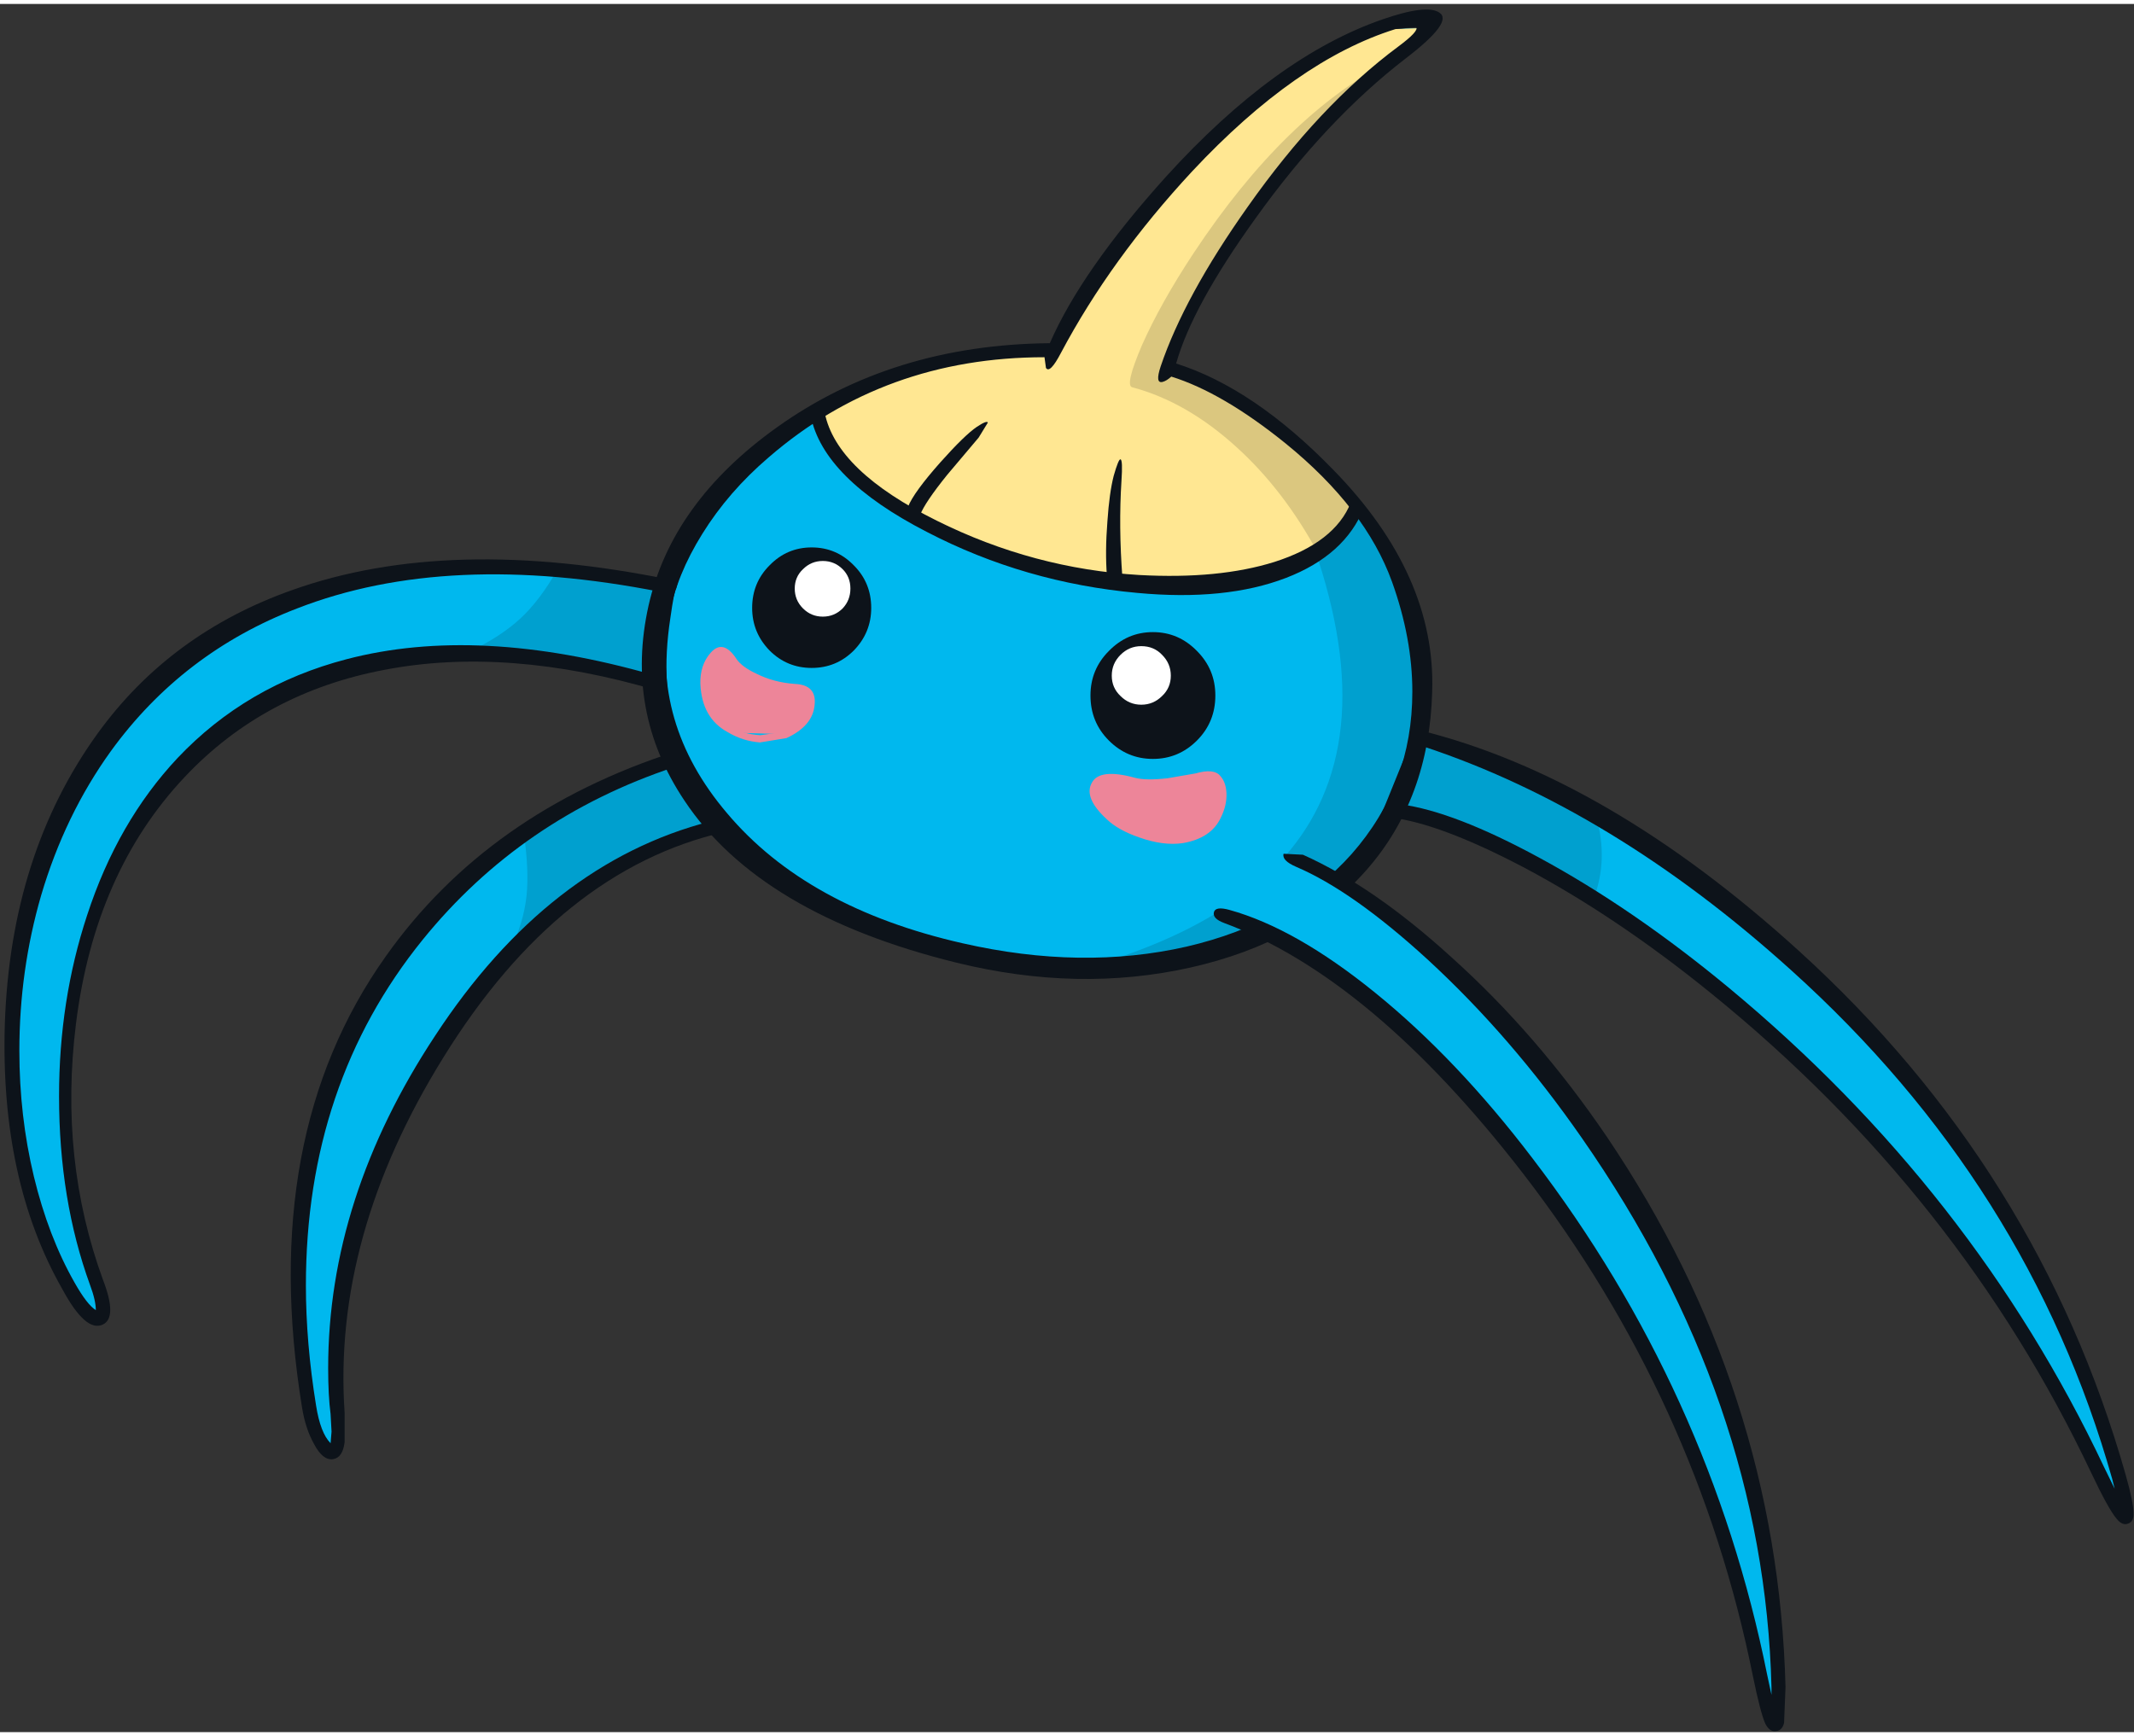 <?xml version='1.0' encoding='utf-8'?>
<svg xmlns="http://www.w3.org/2000/svg" version="1.1" width="220px" height="179px" viewBox="-0.45 -0.6 220.45 178.55"><rect x="-0.45" y="-0.6" width="220.45" height="178.55" fill="#333333" stroke="none"/><g><path fill="#00b8ee" d="M218.45 151.6 Q219.6 155.65 219.1 155.75 218.6 155.85 216.25 150.9 202.6 122.1 177.1 101.05 167.0 92.75 157.35 87.65 148.5 83.0 143.25 82.7 143.45 82.25 143.0 83.05 137.75 92.55 125.9 96.5 113.7 100.55 98.85 97.2 81.9 93.3 74.2 84.25 55.85 88.4 43.75 108.3 32.4 127.05 34.4 145.05 34.95 149.75 33.5 148.95 32.1 148.1 31.5 144.3 27.2 117.95 40.1 99.15 50.85 83.35 69.55 77.35 L69.95 77.25 Q69.4 75.95 68.4 72.0 L67.7 69.65 Q47.7 63.75 33.3 68.4 20.75 72.5 13.65 84.1 7.4 94.3 6.5 108.05 5.65 120.8 9.55 131.5 10.9 135.15 9.75 135.2 8.55 135.3 6.6 131.85 0.85 121.85 0.8 107.85 0.75 93.05 7.3 81.05 14.8 67.4 29.0 61.55 45.4 54.85 68.7 59.6 L68.55 60.15 Q71.45 50.5 81.4 43.4 92.95 35.15 108.5 35.15 111.6 27.55 120.1 18.25 131.1 6.15 143.1 2.0 L146.25 1.9 Q147.0 2.65 144.4 4.4 136.05 10.05 128.4 21.05 121.55 30.8 120.15 37.0 125.65 38.65 132.65 44.25 141.3 51.15 144.05 58.85 145.8 63.75 146.1 69.95 L146.0 75.15 Q165.8 81.35 184.7 98.3 209.7 120.65 218.45 151.6"/><path fill="#00a0cf" d="M68.15 59.5 Q68.2 61.3 67.85 64.55 67.5 67.95 67.5 69.6 57.05 66.5 48.0 66.35 51.3 64.75 53.3 62.9 55.3 61.05 57.1 57.9 62.8 58.4 68.15 59.5"/><path fill="#00a0cf" d="M73.65 84.35 Q61.9 87.2 52.2 97.3 53.65 94.35 53.95 91.5 54.2 88.95 53.7 85.35 60.9 80.2 69.35 77.4 70.5 80.25 73.65 84.35"/><path fill="#00a0cf" d="M164.5 83.6 Q165.65 87.8 164.25 91.65 157.7 87.55 152.1 85.15 146.7 82.9 143.25 82.7 143.45 82.25 143.0 83.05 139.25 89.85 133.2 93.4 125.25 98.05 110.9 99.2 132.05 93.45 136.8 79.75 141.85 65.35 129.0 41.55 134.05 44.95 137.75 49.0 142.25 53.85 144.05 58.85 145.8 63.75 146.1 69.95 L146.0 75.15 Q154.65 77.85 164.5 83.6"/><path fill="#ffe792" d="M143.1 2.0 L146.25 1.9 Q147.0 2.65 144.4 4.4 136.05 10.05 128.4 21.05 121.55 30.8 120.15 37.0 124.0 38.2 129.3 41.8 135.7 46.15 139.8 51.35 137.45 56.95 128.65 58.65 120.75 60.15 110.45 58.15 100.25 56.15 93.05 51.8 85.2 47.0 84.5 41.4 95.15 35.15 108.5 35.15 111.6 27.55 120.1 18.25 131.1 6.15 143.1 2.0"/><path fill="#dbc77f" d="M122.85 25.15 Q132.35 10.8 143.25 5.25 135.2 11.15 127.95 21.65 121.5 31.05 120.15 37.0 124.0 38.2 129.3 41.8 135.7 46.15 139.8 51.35 138.5 54.3 135.65 56.05 132.15 49.6 127.3 45.2 122.15 40.5 116.5 39.0 115.75 38.8 117.5 34.7 119.45 30.3 122.85 25.15"/><path fill="#ed8599" d="M81.25 70.05 Q83.1 69.8 83.3 71.5 83.55 73.35 80.75 74.85 L75.65 74.7 Q72.25 73.25 72.2 69.65 72.15 67.6 73.3 66.6 74.45 65.6 75.4 67.2 75.95 68.2 77.6 69.15 79.55 70.3 81.25 70.05"/><path fill="#ed8599" d="M116.7 79.6 Q117.95 79.95 120.6 79.65 L123.9 78.95 Q125.2 78.5 125.75 79.95 126.35 81.4 125.35 83.15 123.65 86.25 119.45 85.7 115.95 85.25 114.1 83.45 111.9 81.4 112.55 80.05 113.2 78.65 116.7 79.6"/><path fill="#0d131a" d="M8.55 93.55 Q11.7 83.9 17.9 77.3 25.0 69.8 35.35 67.1 48.9 63.55 66.95 68.7 L66.95 67.9 Q66.95 64.0 67.8 60.15 45.8 55.8 30.25 61.85 18.4 66.4 11.0 76.6 6.25 83.2 3.8 91.5 1.55 99.25 1.55 107.55 1.55 114.3 3.05 120.55 4.55 126.75 7.25 131.5 8.55 133.8 9.45 134.35 9.45 133.35 8.85 131.75 5.65 122.95 5.65 112.25 5.65 102.35 8.55 93.55 M9.65 74.75 Q17.15 64.4 29.75 59.95 45.9 54.2 68.85 58.9 L69.6 59.05 69.4 59.8 Q69.2 60.0 68.8 62.85 68.25 66.4 68.45 69.6 L68.5 70.65 67.5 70.35 Q51.95 65.75 39.25 68.2 26.85 70.55 18.65 79.25 9.35 89.1 7.4 104.75 5.65 118.8 10.2 131.25 11.7 135.15 10.15 135.85 8.4 136.65 6.0 132.2 -0.45 120.9 0.05 104.75 0.65 87.2 9.65 74.75"/><path fill="#0d131a" d="M216.9 150.55 L218.0 152.8 217.75 151.8 Q209.15 121.35 184.55 99.2 166.1 82.55 146.55 76.1 146.0 78.2 144.3 82.1 149.8 82.85 158.55 87.6 168.25 92.85 178.15 101.05 203.4 122.0 216.9 150.55 M219.15 151.4 Q219.95 154.25 219.95 155.3 220.0 156.2 219.4 156.4 218.8 156.65 218.2 155.9 217.35 154.9 215.6 151.2 202.0 122.45 176.35 101.65 166.5 93.65 156.85 88.55 148.25 84.05 143.2 83.45 L142.1 83.35 142.55 82.4 144.8 76.85 145.3 75.05 145.4 74.2 146.25 74.45 Q165.6 79.25 185.4 97.25 210.2 119.8 219.15 151.4"/><path fill="#0d131a" d="M72.95 83.85 Q71.35 81.9 69.2 78.25 53.4 83.5 43.2 96.1 31.15 111.0 31.15 131.8 31.15 137.7 32.2 144.2 32.65 147.05 33.7 148.1 L33.8 146.9 33.7 145.1 Q33.45 143.15 33.45 140.35 33.45 122.75 44.5 106.0 56.2 88.15 72.95 83.85 M69.3 76.65 L69.9 76.45 70.2 77.0 71.7 79.6 Q73.45 82.4 74.75 83.7 L75.65 84.65 74.4 84.95 Q57.35 88.85 45.35 108.25 33.9 126.7 35.15 144.95 L35.15 148.0 Q34.95 149.6 33.95 149.75 32.9 149.9 32.0 148.2 31.1 146.6 30.75 144.4 26.2 116.4 39.4 97.8 49.95 82.9 69.3 76.65"/><path fill="#0d131a" d="M128.45 20.35 Q135.85 9.85 144.0 3.8 146.15 2.2 145.85 1.8 L143.7 2.0 Q133.45 5.2 122.7 16.7 114.3 25.75 109.15 35.45 108.0 37.65 107.6 37.0 L107.45 35.9 Q90.9 35.9 78.95 46.25 74.8 49.8 72.1 54.15 69.45 58.4 68.7 62.5 66.75 73.7 74.65 83.0 82.9 92.8 99.0 96.45 111.3 99.25 122.1 96.8 132.9 94.3 139.2 87.2 145.45 80.1 145.45 70.45 145.45 64.95 143.35 59.1 140.6 51.5 132.35 44.8 125.85 39.55 120.55 37.9 120.05 38.35 119.65 38.45 118.85 38.65 119.45 36.85 121.9 29.6 128.45 20.35 M148.25 0.3 Q149.7 1.25 144.8 5.0 136.55 11.35 129.25 21.55 122.7 30.65 121.05 36.55 129.1 39.1 137.3 47.55 147.9 58.4 147.5 70.45 147.2 81.55 140.65 88.95 134.1 96.35 122.55 98.95 110.95 101.55 98.35 98.45 78.05 93.45 70.25 81.7 64.1 72.5 66.55 61.55 68.95 50.9 79.8 43.15 91.75 34.6 108.0 34.45 111.3 26.9 120.0 17.25 131.25 4.85 142.35 1.0 146.95 -0.6 148.25 0.3"/><path fill="#0d131a" d="M83.3 41.95 L84.75 41.65 Q85.95 47.65 96.35 52.8 106.3 57.75 117.25 58.4 125.45 58.85 131.2 57.05 137.45 55.05 139.1 50.9 L140.45 51.45 Q138.5 56.35 132.4 58.7 126.15 61.1 117.05 60.25 105.4 59.2 95.3 53.95 84.6 48.45 83.3 41.95"/><path fill="#0d131a" d="M96.7 46.75 Q99.2 43.95 100.45 43.1 101.5 42.4 101.6 42.65 L100.65 44.2 97.4 48.05 Q95.1 50.9 94.6 52.2 L93.35 51.35 Q93.95 49.85 96.7 46.75"/><path fill="#0d131a" d="M114.6 48.15 Q115.1 46.4 115.3 46.45 115.55 46.5 115.4 48.7 115.1 53.4 115.5 58.7 L113.9 58.5 Q113.7 56.0 113.95 52.85 114.15 49.9 114.6 48.15"/><path fill="#00b8ee" d="M181.4 172.15 Q175.5 142.8 156.95 118.9 149.2 108.95 140.75 102.15 132.8 95.65 126.25 93.65 124.7 93.15 124.3 91.65 123.95 90.25 124.9 88.9 127.4 85.4 133.8 87.9 140.1 90.35 148.05 97.55 156.7 105.4 164.05 116.15 182.5 143.15 183.25 173.3 183.35 177.15 182.9 177.15 182.4 177.15 181.4 172.15"/><path fill="#0d131a" d="M89.55 61.8 Q89.55 64.35 87.75 66.2 85.95 68.0 83.4 68.0 80.85 68.0 79.05 66.2 77.25 64.35 77.25 61.8 77.25 59.2 79.05 57.4 80.85 55.55 83.4 55.55 85.95 55.55 87.75 57.4 89.55 59.2 89.55 61.8"/><path fill="#ffffff" d="M87.4 59.8 Q87.4 61.0 86.6 61.85 85.75 62.7 84.55 62.7 83.35 62.7 82.5 61.85 81.65 61.0 81.65 59.8 81.65 58.6 82.5 57.8 83.35 56.95 84.55 56.95 85.75 56.95 86.6 57.8 87.4 58.6 87.4 59.8"/><path fill="#0d131a" d="M112.2 70.85 Q112.2 68.15 114.1 66.25 116.0 64.3 118.65 64.3 121.3 64.3 123.2 66.25 125.1 68.15 125.1 70.85 125.1 73.6 123.2 75.5 121.3 77.4 118.65 77.4 116.0 77.4 114.1 75.5 112.2 73.6 112.2 70.85"/><path fill="#ffffff" d="M114.4 68.8 Q114.4 67.55 115.3 66.65 116.2 65.75 117.45 65.75 118.75 65.75 119.6 66.65 120.5 67.55 120.5 68.8 120.5 70.05 119.6 70.9 118.7 71.8 117.45 71.8 116.2 71.8 115.3 70.9 114.4 70.05 114.4 68.8"/><path fill="#ed8599" d="M82.6 72.05 Q82.8 70.35 81.35 70.3 77.35 70.25 75.15 67.35 74.3 66.2 73.35 67.25 72.45 68.2 72.45 69.6 72.5 72.6 75.0 74.1 76.35 74.85 78.1 74.95 L80.65 74.6 Q82.4 73.75 82.6 72.05 M81.65 69.65 Q83.95 69.75 83.7 71.85 83.5 74.0 80.8 75.25 L78.05 75.7 Q76.25 75.55 74.75 74.65 72.05 73.2 71.9 69.65 71.85 67.7 72.95 66.45 74.25 64.95 75.65 67.1 76.2 67.9 77.7 68.6 79.5 69.5 81.65 69.65"/><path fill="#ed8599" d="M116.65 79.9 Q113.35 78.95 113.1 80.6 112.9 81.95 114.3 83.25 115.35 84.25 117.35 84.95 L121.55 85.4 Q124.0 85.0 125.1 83.0 125.75 81.9 125.3 80.5 124.9 79.1 123.85 79.35 119.0 80.55 116.65 79.9 M117.2 85.5 Q115.05 84.75 113.9 83.65 111.45 81.4 112.35 79.85 113.15 78.35 116.8 79.35 117.9 79.65 120.15 79.4 L123.05 78.9 Q124.95 78.35 125.6 79.15 126.2 79.8 126.25 80.95 126.3 82.2 125.65 83.5 124.65 85.6 121.75 86.1 119.7 86.4 117.2 85.5"/><path fill="#00b8ee" d="M181.4 172.15 Q175.45 142.5 158.25 120.15 143.4 100.75 126.25 93.65 L133.8 87.9 Q150.9 98.05 164.5 117.65 182.5 143.5 183.25 173.3 183.35 177.15 182.9 177.15 182.4 177.15 181.4 172.15"/><path fill="#0d131a" d="M184.0 173.3 L183.85 177.0 Q183.65 177.8 183.0 177.85 182.35 177.95 181.9 177.05 181.4 175.9 180.65 172.25 174.9 143.6 156.9 120.25 141.25 100.0 126.0 94.35 124.8 93.9 124.95 93.25 125.1 92.6 126.55 93.0 133.4 94.9 141.6 101.55 150.05 108.4 157.85 118.65 176.2 142.65 182.1 172.0 L182.55 174.1 182.55 173.3 Q181.8 143.6 162.95 116.55 155.65 106.05 147.0 98.1 139.3 91.05 133.45 88.55 131.95 87.9 132.15 87.2 L134.15 87.3 Q141.5 90.6 149.5 97.9 158.35 105.85 165.55 116.45 183.2 142.6 184.0 173.3"/></g></svg>